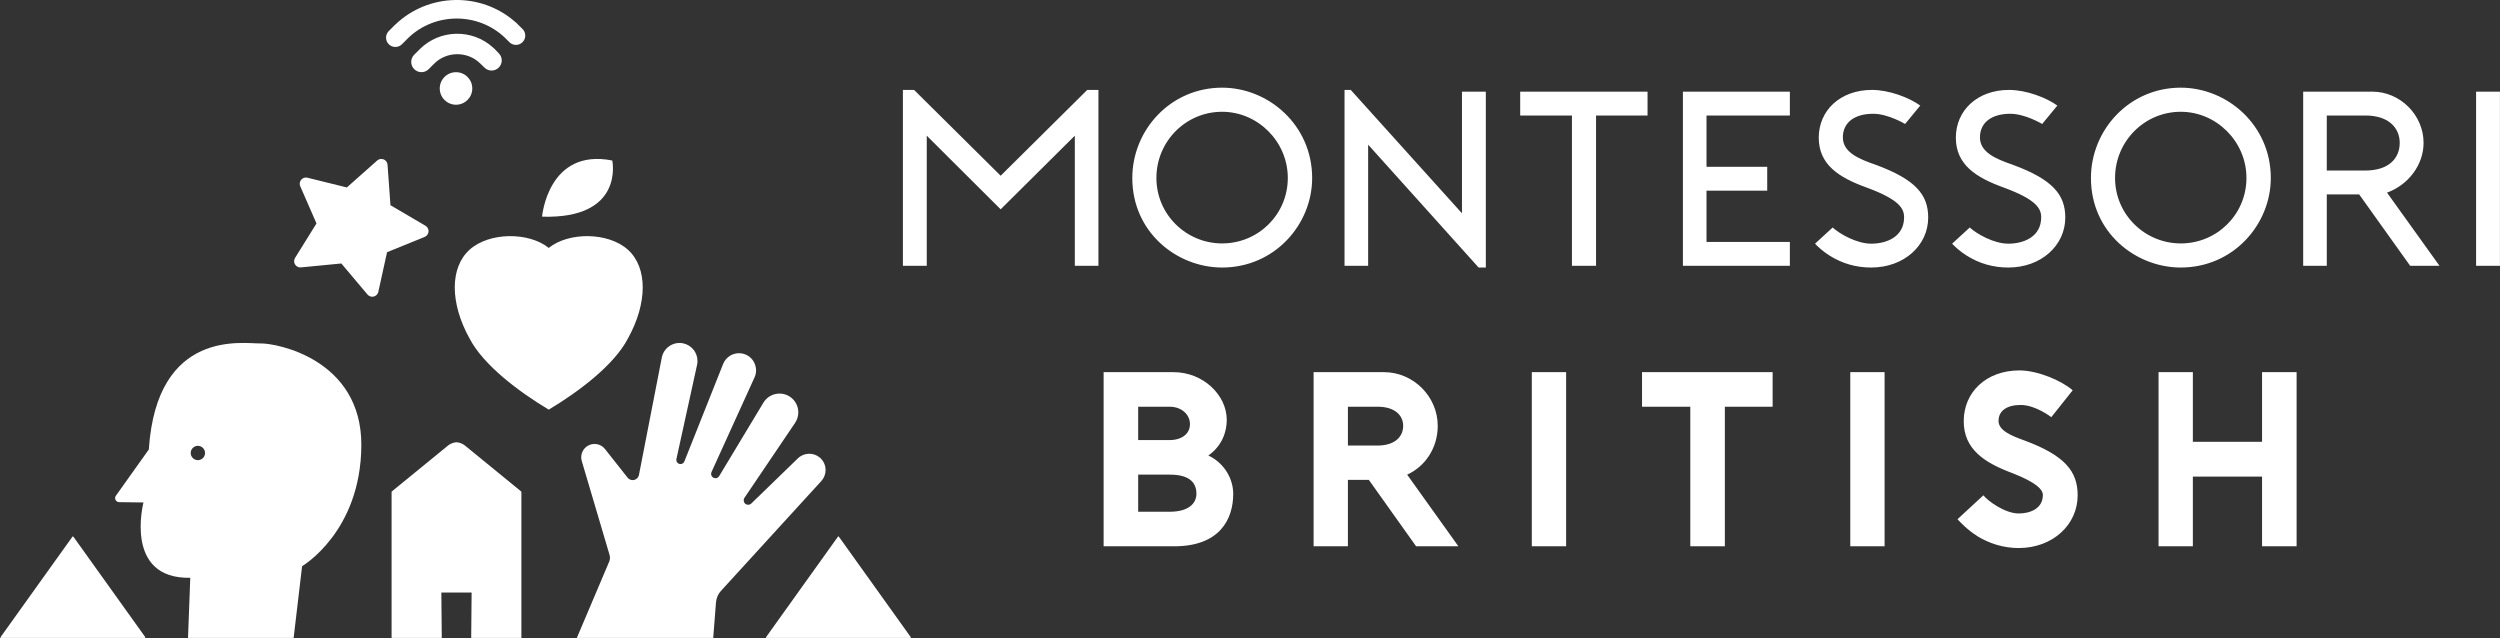 <?xml version="1.0" encoding="UTF-8" standalone="no"?><!DOCTYPE svg PUBLIC "-//W3C//DTD SVG 1.1//EN" "http://www.w3.org/Graphics/SVG/1.1/DTD/svg11.dtd"><svg width="100%" height="100%" viewBox="0 0 8501 2170" version="1.1" xmlns="http://www.w3.org/2000/svg" xmlns:xlink="http://www.w3.org/1999/xlink" xml:space="preserve" xmlns:serif="http://www.serif.com/" style="fill-rule:evenodd;clip-rule:evenodd;stroke-linejoin:round;stroke-miterlimit:2;"><rect x="0" y="0" width="8501" height="2170" fill="#333333" stroke="none"/><path id="_1" serif:id="1" d="M246.552,1824.65c0.318,-0.445 0.832,-0.709 1.379,-0.709c0.547,0 1.061,0.264 1.38,0.709c18.746,26.195 222.636,311.092 244.631,341.826c0.37,0.517 0.42,1.197 0.129,1.762c-0.29,0.566 -0.872,0.921 -1.508,0.921c-40.871,-0 -448.393,-0 -489.263,-0c-0.636,-0 -1.218,-0.355 -1.509,-0.921c-0.291,-0.565 -0.241,-1.245 0.129,-1.762c21.995,-30.734 225.885,-315.631 244.632,-341.826Z" style="fill:#fff;"/><path id="_2" serif:id="2" d="M2849.62,1824.54c0.296,-0.414 0.773,-0.659 1.282,-0.659c0.508,-0 0.986,0.245 1.282,0.659c18.163,25.379 223.549,312.366 244.864,342.15c0.344,0.481 0.39,1.113 0.12,1.638c-0.27,0.526 -0.811,0.856 -1.402,0.856c-39.604,0 -450.125,0 -489.729,0c-0.59,0 -1.132,-0.33 -1.402,-0.856c-0.27,-0.525 -0.223,-1.157 0.12,-1.638c21.316,-29.784 226.702,-316.771 244.865,-342.15Z" style="fill:#fff;"/><path id="_3" serif:id="3" d="M1317.77,560.176l9.936,137.603l118.973,69.828c6.537,3.783 10.574,10.786 10.574,18.338c0,8.653 -5.3,16.474 -13.336,19.68l-127.794,51.959l-29.655,134.739c-2.137,9.671 -10.785,16.617 -20.69,16.617c-6.236,-0 -12.164,-2.754 -16.188,-7.518l-88.913,-105.489l-137.299,13.281c-0.68,0.066 -1.363,0.099 -2.046,0.099c-11.624,-0 -21.189,-9.565 -21.189,-21.189c-0,-3.949 1.104,-7.82 3.186,-11.175l72.844,-117.149l-55.203,-126.45c-1.167,-2.674 -1.77,-5.561 -1.77,-8.478c0,-11.624 9.565,-21.189 21.189,-21.189c1.716,-0 3.425,0.208 5.091,0.62l133.927,33.102l103.183,-91.575c3.874,-3.446 8.882,-5.351 14.067,-5.351c11.058,-0 20.347,8.666 21.113,19.697Z" style="fill:#fff;fill-rule:nonzero;"/><path id="_4" serif:id="4" d="M1865.94,843.023c67.275,-54.39 201.826,-54.39 269.102,6.044c67.278,60.433 67.278,181.3 0,302.167c-47.093,90.65 -168.189,181.301 -269.102,241.734c-100.914,-60.433 -222.009,-151.084 -269.102,-241.734c-67.276,-120.867 -67.276,-241.734 -0,-302.167c67.275,-60.434 201.826,-60.434 269.102,-6.044Z" style="fill:#fff;"/><path id="_5" serif:id="5" d="M1843.24,736.785c0,-0 19.889,-234.077 238.751,-191.019c-0.112,0.045 42.991,199.581 -238.751,191.019Z" style="fill:#fff;fill-rule:nonzero;"/><path id="_6" serif:id="6" d="M884.807,1167.8c-54.494,1.499 -351.462,-52.996 -378.771,360.619l-112.151,157.488c-1.626,2.308 -2.499,5.064 -2.499,7.887c0,7.41 6.014,13.545 13.423,13.693l83.056,1.088c-0,0 -68.17,260.625 159.13,256.148l-7.659,204.467l359.121,0l28.746,-243.951c-0,-0 199.99,-116.648 201.489,-410.474c1.499,-293.826 -289.391,-348.464 -343.885,-346.965Zm-212.002,396.942c-13.367,-0.022 -24.352,-11.027 -24.352,-24.393c-0,-13.382 11.011,-24.393 24.393,-24.393c13.358,-0 24.359,10.973 24.393,24.331c-0,0.021 -0,0.042 -0,0.062c-0,13.382 -11.012,24.393 -24.393,24.393c-0.014,0 -0.028,0 -0.041,0Z" style="fill:#fff;fill-rule:nonzero;"/><path id="_7" serif:id="7" d="M737.497,1392.87c-0,0.034 -0,0.067 -0,0.101c-0,16.518 -13.593,30.111 -30.111,30.111c-16.519,0 -30.111,-13.593 -30.111,-30.111c-0,-16.489 13.545,-30.069 30.035,-30.111c16.503,-0.028 30.117,13.506 30.187,30.01Z" style="fill:#fff;fill-rule:nonzero;"/><path id="_8" serif:id="8" d="M737.497,1392.87c-0,0.034 -0,0.067 -0,0.101c-0,16.518 -13.593,30.111 -30.111,30.111c-16.519,0 -30.111,-13.593 -30.111,-30.111c-0,-16.489 13.545,-30.069 30.035,-30.111c16.503,-0.028 30.117,13.506 30.187,30.01Z" style="fill:#fff;fill-rule:nonzero;"/><path id="_9" serif:id="9" d="M2425.2,2169.16l9.454,-121.052c1.145,-14.455 7.078,-28.123 16.855,-38.83l341.283,-373.572c9.342,-10.227 14.526,-23.588 14.526,-37.439c-0,-16.292 -7.173,-31.784 -19.596,-42.325c-21.69,-18.355 -54.148,-17.252 -74.542,2.535l-158.538,153.697c-5.53,5.381 -14.323,5.743 -20.277,0.836c-6.038,-4.959 -7.32,-13.806 -2.94,-20.276l172.174,-254.802c7.14,-10.568 10.957,-23.034 10.957,-35.787c0,-22.718 -12.111,-43.793 -31.74,-55.23c-29.991,-17.459 -69.002,-7.47 -86.911,22.253l-150.453,249.784c-2.676,4.436 -7.494,7.155 -12.674,7.155c-2.799,0 -5.541,-0.794 -7.907,-2.289c-6.22,-3.929 -8.606,-11.936 -5.551,-18.629l146.347,-321.892c12.836,-28.002 1.271,-61.593 -26.081,-75.759c-8.252,-4.271 -17.409,-6.5 -26.701,-6.5c-23.74,0 -45.196,14.553 -53.975,36.611l-131.798,331.448c-2.403,6.089 -8.729,9.757 -15.208,8.82c-6.951,-1.004 -12.164,-7.024 -12.164,-14.048c-0,-1.021 0.11,-2.038 0.328,-3.035l70.259,-320.27c0.952,-4.325 1.432,-8.739 1.432,-13.167c-0,-29.663 -21.553,-55.272 -50.781,-60.336c-32.629,-5.654 -64.236,16.132 -70.563,48.638l-77.685,399.071c-1.162,6.084 -4.848,11.401 -10.138,14.624c-9.427,5.665 -21.729,3.414 -28.539,-5.221l-76.9,-97.404c-13.465,-17.07 -37.43,-22.131 -56.648,-11.963c-18.986,10.027 -28.347,32.257 -22.253,52.846l94.438,319.13c2.26,7.665 1.795,15.881 -1.318,23.242l-109.95,259.136l463.778,-0Z" style="fill:#fff;fill-rule:nonzero;"/><circle id="_10" serif:id="10" cx="1550.63" cy="300.795" r="55.33" style="fill:#fff;"/><path id="_11" serif:id="11" d="M1682.93,167.475c-0.836,-0.861 -1.698,-1.596 -2.535,-2.382l-2.534,-2.357c-0.432,-0.419 -0.899,-0.8 -1.394,-1.141c-70.897,-64.633 -181.568,-62.034 -249.353,5.855l-8.009,8.035l-11.101,11.076c-6.213,6.469 -9.686,15.1 -9.686,24.069c-0,19.063 15.686,34.749 34.749,34.749c8.976,0 17.611,-3.477 24.082,-9.698l19.111,-19.111c43.235,-43.102 114.239,-43.102 157.474,0l13.712,13.358c6.45,6.374 15.162,9.953 24.231,9.953c18.878,0 34.424,-15.509 34.47,-34.387c0.034,-9.119 -3.626,-17.873 -10.138,-24.256l-13.079,-13.763Z" style="fill:#fff;fill-rule:nonzero;"/><path id="_12" serif:id="12" d="M1777.14,99.067l-11.482,-11.507c-0.058,-0.016 -0.119,-0.016 -0.177,-0l-9.049,-9.327c-1.549,-1.541 -3.247,-2.925 -5.069,-4.132c-116.94,-102.306 -294.825,-98.207 -406.928,9.378c-0.558,0.507 -1.166,0.837 -1.723,1.394l-20.759,20.784c-5.932,5.939 -9.268,13.999 -9.268,22.393c0,17.383 14.304,31.686 31.687,31.686c8.406,0 16.477,-3.345 22.418,-9.293l20.758,-20.733c0.1,-0.173 0.228,-0.327 0.381,-0.456c90.843,-87.57 236.379,-88.368 328.178,-1.8l16.348,16.348c5.904,5.7 13.797,8.888 22.004,8.888c17.38,-0 31.682,-14.302 31.682,-31.683c-0,-8.212 -3.193,-16.111 -8.9,-22.016l-0.101,0.076Z" style="fill:#fff;fill-rule:nonzero;"/><path id="_13" serif:id="13" d="M1552.23,1503.83c10.387,0.701 20.602,4.52 29.102,11.461c-0,0 174.521,142.541 190.437,155.54c0.733,0.599 1.159,1.496 1.159,2.442c-0,29.838 -0,496 -0,496l-170.657,-0l1.42,-154.306l-102.922,-0l1.42,154.306l-170.657,-0l0,-496.041c0,-0.921 0.414,-1.793 1.127,-2.375c15.711,-12.832 190.469,-155.566 190.469,-155.566c8.5,-6.941 18.715,-10.76 29.102,-11.461Z" style="fill:#fff;fill-rule:nonzero;"/><path id="montessori" d="M4571.94,903.781l80.267,0l0,-411.944l375.673,417.867l24.503,-0l-0,-598.043l-81.114,0l0,413.64l-378.206,-419.562l-21.123,0l-0,598.042Zm1791,5.923c111.734,-0 193.694,-75.2 193.694,-169.97c0,-77.854 -43.092,-129.475 -178.457,-179.403c-59.253,-20.31 -111.733,-43.159 -111.733,-93.087c-0,-50.775 39.783,-80.391 103.268,-80.391c50.788,-0 108.342,34.694 108.342,34.694l51.542,-62.577c-37.178,-27.038 -105.71,-53.231 -164.116,-53.231c-108.33,0 -180.996,70.13 -180.996,162.351c-0,91.394 67.596,135.399 164.066,170.095c110.041,40.62 126.124,71.085 126.124,100.703c0,66.853 -60.099,89.702 -111.734,89.702c-49.941,-0 -108.325,-33.85 -131.139,-55.006l-60.008,55.006c9.307,10.139 27.055,26.193 48.179,39.712c43.937,27.883 91.334,41.402 142.968,41.402Zm466.167,-0c111.734,-0 193.693,-75.2 193.693,-169.97c0,-77.854 -43.092,-129.475 -178.457,-179.403c-59.252,-20.31 -111.733,-43.159 -111.733,-93.087c-0,-50.775 39.784,-80.391 103.268,-80.391c50.788,-0 108.342,34.694 108.342,34.694l51.543,-62.577c-37.178,-27.038 -105.711,-53.231 -164.117,-53.231c-108.33,0 -180.996,70.13 -180.996,162.351c0,91.394 67.596,135.399 164.067,170.095c110.04,40.62 126.124,71.085 126.124,100.703c-0,66.853 -60.1,89.702 -111.734,89.702c-49.942,-0 -108.326,-33.85 -131.14,-55.006l-60.008,55.006c9.307,10.139 27.055,26.193 48.179,39.712c43.938,27.883 91.334,41.402 142.969,41.402Zm-2673.47,-0c178.558,-0 306.211,-146.274 306.211,-304.519c0,-179.401 -147.963,-307.06 -306.211,-307.06c-176.018,-0 -305.368,144.584 -305.368,307.06c0,185.325 152.198,304.519 305.368,304.519Zm3259.78,-0c178.557,-0 306.211,-146.274 306.211,-304.519c-0,-179.401 -147.963,-307.06 -306.211,-307.06c-176.019,-0 -305.368,144.584 -305.368,307.06c-0,185.325 152.198,304.519 305.368,304.519Zm-3718.34,-603.965l-294.417,291.833l-294.418,-291.833l-38.023,0l0,598.042l81.114,0l0,-442.396l251.327,250.381l252.171,-250.381l-0,442.396l80.268,0l-0,-598.042l-38.022,0Zm4803.75,598.042l-0,-592.12l-81.114,0l-0,592.12l81.114,0Zm-2898.52,-592.12l-433.065,0l-0,81.114l175.975,0l0,511.006l81.96,0l0,-511.006l175.13,0l-0,-81.114Zm2514.51,343.393c71.895,-26.193 124.28,-93.822 124.28,-169.162c0,-95.652 -80.268,-174.231 -174.217,-174.231l-235.159,0l0,592.12l80.268,0l0,-242.812l110.032,-0l173.45,242.812l99.773,0l-178.427,-248.727Zm-2030.58,-262.279l-0,-81.114l-363.69,0l-0,592.12l363.69,0l-0,-81.113l-283.423,-0l0,-174.39l206.433,0l0,-81.114l-206.433,0l0,-174.389l283.423,0Zm-1930.6,-12.69c121.013,-0 223.405,100.704 223.405,225.1c0,123.55 -99.853,222.559 -223.405,222.559c-121.859,-0 -223.408,-98.163 -223.408,-222.559c0,-124.396 99.857,-225.1 223.408,-225.1Zm3259.78,-0c121.013,-0 223.405,100.704 223.405,225.1c-0,123.55 -99.853,222.559 -223.405,222.559c-121.859,-0 -223.408,-98.163 -223.408,-222.559c-0,-124.396 99.857,-225.1 223.408,-225.1Zm496.569,199.77l0,-187.08l131.192,0c79.561,0 116.803,42.326 116.803,93.117c-0,52.484 -37.242,93.963 -116.803,93.963l-131.192,0Z" style="fill:#fff;fill-rule:nonzero;"/><path id="british" d="M6864.4,1863.53c115.934,-0 200.463,-79.456 200.463,-179.272c-0,-82.09 -43.955,-135.406 -180.144,-186.182c-47.411,-16.926 -88.896,-34.698 -88.896,-66.857c0,-34.697 28.786,-54.161 75.35,-54.161c50.798,0 104.09,41.467 104.09,41.467l72.693,-91.338c-38.882,-33.811 -120.058,-67.622 -181.016,-67.622c-113.381,0 -189.456,74.384 -189.456,172.501c-0,95.629 70.158,141.329 165.75,176.872c82.124,32.159 103.289,55.855 103.289,74.473c0,46.546 -44.024,62.625 -82.123,62.625c-45.718,0 -104.079,-41.468 -120.14,-61.778l-87.927,81.22c9.306,10.143 34.675,37.192 65.105,55.788l-0.845,-0c43.109,27.049 92.163,42.264 143.807,42.264Zm-1538.99,-5.923l0,-592.12l-116.647,0l-0,592.12l116.647,0Zm1082.93,0l0,-592.12l-116.647,0l0,592.12l116.647,0Zm-380.716,-592.12l-444.064,0l0,117.494l164.131,-0l0,474.626l117.494,0l-0,-474.626l162.439,-0l-0,-117.494Zm1664.26,0l-0,236.891l-235.304,-0l-0,-236.891l-116.647,0l-0,592.12l116.647,0l-0,-236.89l235.304,-0l-0,236.89l117.493,0l0,-592.12l-117.493,0Zm-2906.99,348.478c61.705,-27.894 103.969,-91.29 103.969,-165.788c0,-100.698 -83.682,-182.69 -182.674,-182.69l-239.392,0l-0,592.12l116.647,0l0,-225.892l71.107,0l160.773,225.892l143.76,0l-174.19,-243.642Zm-613.47,-186.102c0,-84.61 -80.305,-162.376 -180.98,-162.376l-237.702,0l-0,592.12l240.241,0c153.946,0 200.438,-91.289 200.438,-178.459c0,-46.571 -26.204,-102.391 -84.532,-130.286c48.165,-33.811 62.535,-82.892 62.535,-120.999Zm-193.685,312.251l-107.504,-0l0,-126.165l107.504,-0c71.105,-0 90.574,30.483 90.574,65.199c0,32.177 -26.241,60.966 -90.574,60.966Zm605.705,-225.046l0,-132.087l100.735,-0c59.256,-0 87.191,29.634 87.191,65.196c-0,36.409 -27.935,66.891 -87.191,66.891l-100.735,0Zm-713.209,-132.087l106.664,-0c41.481,-0 69.417,27.098 69.417,59.278c0,33.026 -27.936,54.196 -69.417,54.196l-106.664,0l0,-113.474Z" style="fill:#fff;fill-rule:nonzero;"/></svg>